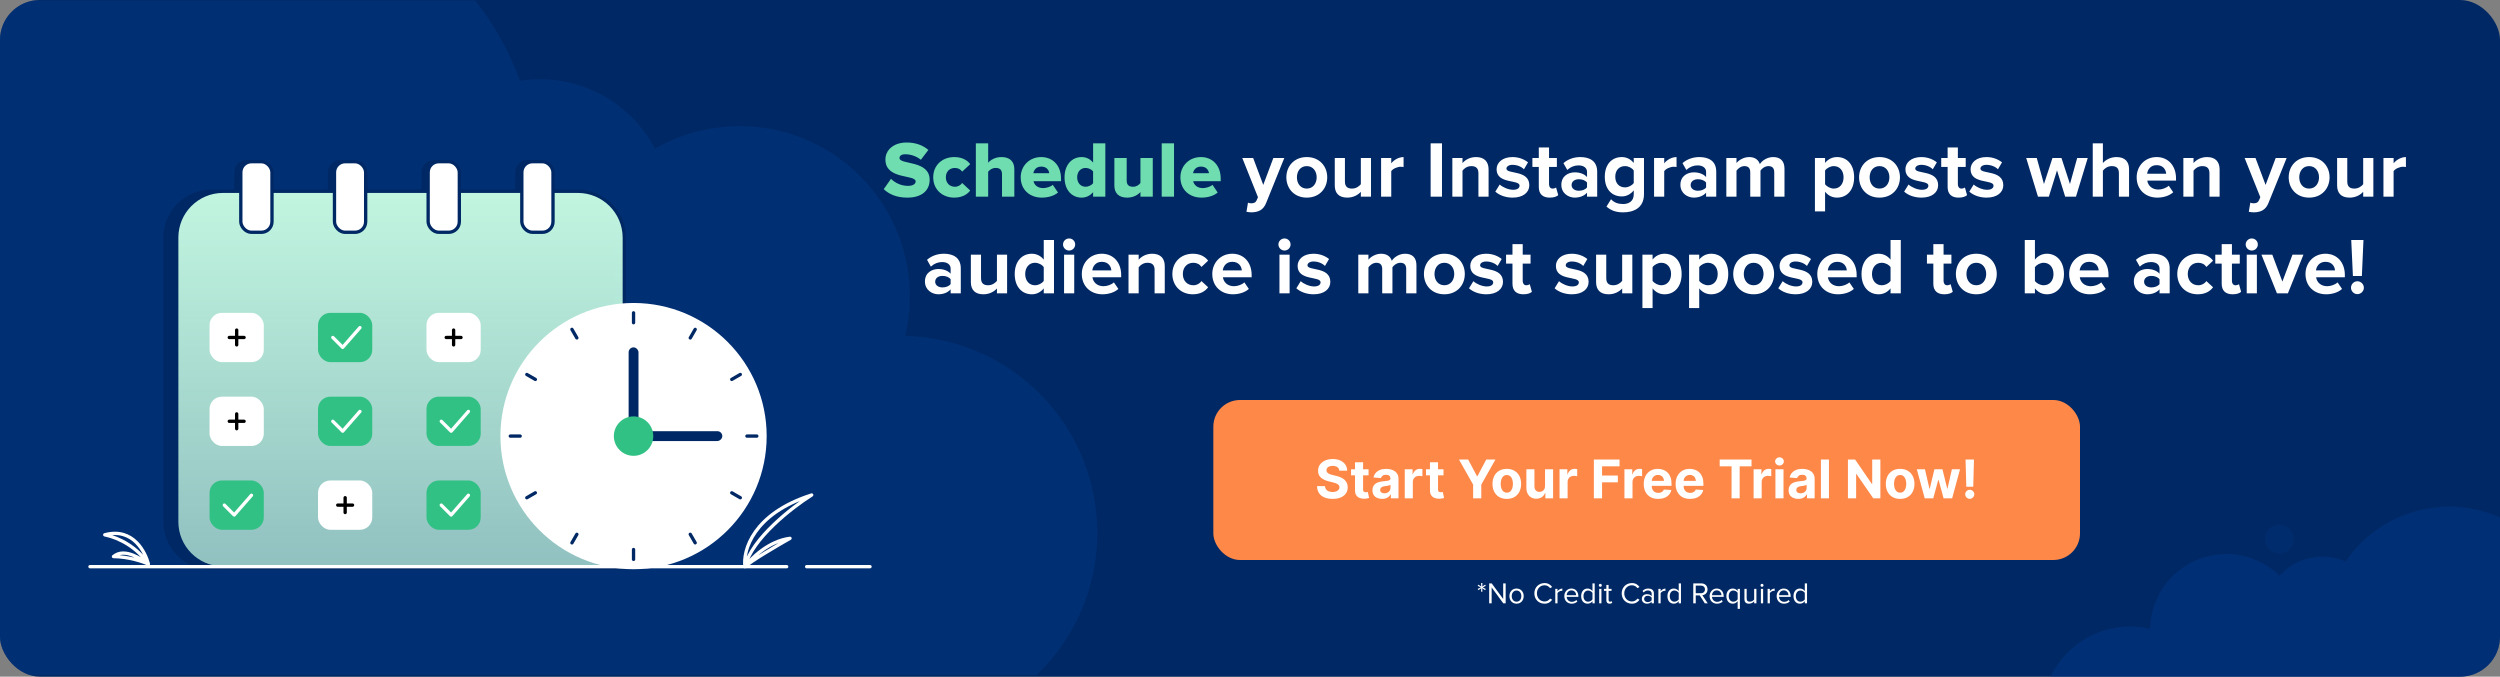 <?xml version="1.0" encoding="UTF-8"?>
<svg xmlns="http://www.w3.org/2000/svg" width="750" height="203" viewBox="0 0 750 203" fill="none">
  <rect x="0" y="0" width="750" height="203" fill="#808080" stroke="none"/>
  <g clip-path="url(#clip0_815_18626)">
    <rect width="750" height="203" rx="8" fill="#002864"></rect>
    <path d="M272.224 59.288C276.52 59.288 278.896 57.152 278.896 53.936C278.896 47.984 269.848 49.472 269.848 47.432C269.848 46.76 270.376 46.28 271.576 46.28C273.16 46.28 274.912 46.832 276.256 47.936L278.512 44.984C276.808 43.52 274.576 42.752 272.008 42.752C267.904 42.752 265.624 45.152 265.624 47.84C265.624 54.008 274.696 52.256 274.696 54.44C274.696 55.208 273.832 55.76 272.416 55.76C270.232 55.76 268.456 54.8 267.304 53.648L265.12 56.744C266.728 58.28 268.984 59.288 272.224 59.288ZM286.299 59.288C288.795 59.288 290.355 58.16 291.051 57.152L288.651 54.896C288.195 55.544 287.451 56.024 286.467 56.024C284.931 56.024 283.755 54.944 283.755 53.192C283.755 51.44 284.931 50.384 286.467 50.384C287.451 50.384 288.195 50.816 288.651 51.488L291.051 49.256C290.355 48.224 288.795 47.12 286.299 47.12C282.675 47.12 279.963 49.568 279.963 53.192C279.963 56.84 282.675 59.288 286.299 59.288ZM304.299 59V50.744C304.299 48.608 303.099 47.12 300.459 47.12C298.515 47.12 297.147 48.008 296.451 48.824V42.992H292.755V59H296.451V51.512C296.883 50.984 297.603 50.384 298.683 50.384C299.859 50.384 300.603 50.84 300.603 52.256V59H304.299ZM312.549 59.288C314.325 59.288 316.245 58.784 317.397 57.752L315.837 55.448C315.189 56.072 313.773 56.432 312.957 56.432C311.277 56.432 310.269 55.448 310.053 54.368H318.309V53.576C318.309 49.64 315.813 47.12 312.381 47.12C308.757 47.12 306.213 49.832 306.213 53.192C306.213 56.96 308.973 59.288 312.549 59.288ZM314.781 51.968H310.005C310.149 51.128 310.773 49.976 312.381 49.976C314.085 49.976 314.685 51.152 314.781 51.968ZM331.601 59V42.992H327.929V48.776C326.993 47.624 325.769 47.12 324.497 47.12C321.593 47.12 319.361 49.4 319.361 53.192C319.361 57.128 321.641 59.288 324.497 59.288C325.793 59.288 326.969 58.76 327.929 57.656V59H331.601ZM325.697 56.024C324.233 56.024 323.153 54.92 323.153 53.192C323.153 51.464 324.233 50.384 325.697 50.384C326.489 50.384 327.449 50.792 327.929 51.416V54.968C327.449 55.592 326.489 56.024 325.697 56.024ZM345.829 59V47.408H342.133V54.896C341.701 55.448 340.981 56.024 339.925 56.024C338.725 56.024 338.005 55.544 338.005 54.152V47.408H334.309V55.664C334.309 57.8 335.485 59.288 338.125 59.288C340.069 59.288 341.413 58.424 342.133 57.608V59H345.829ZM352.208 59V42.992H348.512V59H352.208ZM360.455 59.288C362.231 59.288 364.151 58.784 365.303 57.752L363.743 55.448C363.095 56.072 361.679 56.432 360.863 56.432C359.183 56.432 358.175 55.448 357.959 54.368H366.215V53.576C366.215 49.64 363.719 47.12 360.287 47.12C356.663 47.12 354.119 49.832 354.119 53.192C354.119 56.96 356.879 59.288 360.455 59.288ZM362.687 51.968H357.911C358.055 51.128 358.679 49.976 360.287 49.976C361.991 49.976 362.591 51.152 362.687 51.968Z" fill="#6FDDAF"></path>
    <path d="M373.936 63.536C374.32 63.632 375.088 63.704 375.448 63.704C377.44 63.656 378.976 63.08 379.84 60.896L385.288 47.408H382L378.976 55.472L375.952 47.408H372.688L377.392 59.168L376.96 60.152C376.672 60.776 376.144 60.992 375.352 60.992C375.064 60.992 374.656 60.92 374.392 60.8L373.936 63.536ZM392.025 59.288C395.865 59.288 398.169 56.504 398.169 53.192C398.169 49.904 395.865 47.12 392.025 47.12C388.209 47.12 385.905 49.904 385.905 53.192C385.905 56.504 388.209 59.288 392.025 59.288ZM392.025 56.576C390.129 56.576 389.073 55.016 389.073 53.192C389.073 51.392 390.129 49.832 392.025 49.832C393.921 49.832 395.001 51.392 395.001 53.192C395.001 55.016 393.921 56.576 392.025 56.576ZM411.302 59V47.408H408.254V55.256C407.726 55.928 406.79 56.576 405.614 56.576C404.318 56.576 403.478 56.048 403.478 54.44V47.408H400.43V55.64C400.43 57.896 401.63 59.288 404.174 59.288C406.07 59.288 407.462 58.424 408.254 57.536V59H411.302ZM417.376 59V51.344C417.88 50.6 419.224 50.024 420.232 50.024C420.568 50.024 420.856 50.048 421.072 50.096V47.12C419.632 47.12 418.192 47.96 417.376 48.992V47.408H414.328V59H417.376ZM432.597 59V42.992H429.189V59H432.597ZM446.575 59V50.816C446.575 48.56 445.351 47.12 442.807 47.12C440.911 47.12 439.495 48.032 438.751 48.92V47.408H435.703V59H438.751V51.2C439.255 50.504 440.191 49.832 441.391 49.832C442.687 49.832 443.527 50.384 443.527 51.992V59H446.575ZM453.778 59.288C456.994 59.288 458.794 57.68 458.794 55.568C458.794 50.888 451.93 52.328 451.93 50.6C451.93 49.952 452.65 49.448 453.754 49.448C455.17 49.448 456.49 50.048 457.186 50.792L458.41 48.704C457.258 47.792 455.698 47.12 453.73 47.12C450.682 47.12 448.978 48.824 448.978 50.768C448.978 55.328 455.866 53.768 455.866 55.688C455.866 56.408 455.242 56.936 453.922 56.936C452.482 56.936 450.754 56.144 449.914 55.352L448.594 57.488C449.818 58.616 451.762 59.288 453.778 59.288ZM464.927 59.288C466.199 59.288 467.015 58.952 467.471 58.544L466.823 56.24C466.655 56.408 466.223 56.576 465.767 56.576C465.095 56.576 464.711 56.024 464.711 55.304V50.072H467.063V47.408H464.711V44.24H461.639V47.408H459.719V50.072H461.639V56.12C461.639 58.184 462.791 59.288 464.927 59.288ZM479.157 59V51.512C479.157 48.176 476.733 47.12 474.093 47.12C472.269 47.12 470.445 47.696 469.029 48.944L470.181 50.984C471.165 50.072 472.317 49.616 473.565 49.616C475.101 49.616 476.109 50.384 476.109 51.56V53.12C475.341 52.208 473.973 51.704 472.437 51.704C470.589 51.704 468.405 52.736 468.405 55.448C468.405 58.04 470.589 59.288 472.437 59.288C473.949 59.288 475.317 58.736 476.109 57.8V59H479.157ZM473.661 57.224C472.461 57.224 471.477 56.6 471.477 55.52C471.477 54.392 472.461 53.768 473.661 53.768C474.645 53.768 475.605 54.104 476.109 54.776V56.216C475.605 56.888 474.645 57.224 473.661 57.224ZM486.932 63.704C489.788 63.704 493.196 62.624 493.196 58.208V47.408H490.124V48.896C489.188 47.72 487.94 47.12 486.548 47.12C483.62 47.12 481.436 49.232 481.436 53.024C481.436 56.888 483.644 58.928 486.548 58.928C487.964 58.928 489.212 58.256 490.124 57.104V58.28C490.124 60.56 488.396 61.208 486.932 61.208C485.468 61.208 484.244 60.8 483.308 59.768L481.94 61.976C483.404 63.248 484.94 63.704 486.932 63.704ZM487.508 56.216C485.78 56.216 484.58 55.016 484.58 53.024C484.58 51.032 485.78 49.832 487.508 49.832C488.516 49.832 489.62 50.384 490.124 51.152V54.896C489.62 55.64 488.516 56.216 487.508 56.216ZM499.267 59V51.344C499.771 50.6 501.115 50.024 502.123 50.024C502.459 50.024 502.747 50.048 502.963 50.096V47.12C501.523 47.12 500.083 47.96 499.267 48.992V47.408H496.219V59H499.267ZM514.875 59V51.512C514.875 48.176 512.451 47.12 509.811 47.12C507.987 47.12 506.163 47.696 504.747 48.944L505.899 50.984C506.883 50.072 508.035 49.616 509.283 49.616C510.819 49.616 511.827 50.384 511.827 51.56V53.12C511.059 52.208 509.691 51.704 508.155 51.704C506.307 51.704 504.123 52.736 504.123 55.448C504.123 58.04 506.307 59.288 508.155 59.288C509.667 59.288 511.035 58.736 511.827 57.8V59H514.875ZM509.379 57.224C508.179 57.224 507.195 56.6 507.195 55.52C507.195 54.392 508.179 53.768 509.379 53.768C510.363 53.768 511.323 54.104 511.827 54.776V56.216C511.323 56.888 510.363 57.224 509.379 57.224ZM535.347 59V50.624C535.347 48.248 534.075 47.12 531.939 47.12C530.163 47.12 528.627 48.176 527.955 49.232C527.523 47.912 526.443 47.12 524.739 47.12C522.963 47.12 521.427 48.224 520.947 48.92V47.408H517.899V59H520.947V51.2C521.403 50.552 522.291 49.832 523.347 49.832C524.595 49.832 525.075 50.6 525.075 51.68V59H528.147V51.176C528.579 50.552 529.467 49.832 530.547 49.832C531.795 49.832 532.275 50.6 532.275 51.68V59H535.347ZM551.101 59.288C554.077 59.288 556.237 57.056 556.237 53.192C556.237 49.328 554.077 47.12 551.101 47.12C549.685 47.12 548.413 47.744 547.525 48.872V47.408H544.477V63.416H547.525V57.512C548.461 58.712 549.733 59.288 551.101 59.288ZM550.141 56.576C549.157 56.576 548.029 55.976 547.525 55.256V51.152C548.029 50.408 549.157 49.832 550.141 49.832C551.893 49.832 553.069 51.2 553.069 53.192C553.069 55.208 551.893 56.576 550.141 56.576ZM563.845 59.288C567.685 59.288 569.989 56.504 569.989 53.192C569.989 49.904 567.685 47.12 563.845 47.12C560.029 47.12 557.725 49.904 557.725 53.192C557.725 56.504 560.029 59.288 563.845 59.288ZM563.845 56.576C561.949 56.576 560.893 55.016 560.893 53.192C560.893 51.392 561.949 49.832 563.845 49.832C565.741 49.832 566.821 51.392 566.821 53.192C566.821 55.016 565.741 56.576 563.845 56.576ZM576.426 59.288C579.642 59.288 581.442 57.68 581.442 55.568C581.442 50.888 574.578 52.328 574.578 50.6C574.578 49.952 575.298 49.448 576.402 49.448C577.818 49.448 579.138 50.048 579.834 50.792L581.058 48.704C579.906 47.792 578.346 47.12 576.378 47.12C573.33 47.12 571.626 48.824 571.626 50.768C571.626 55.328 578.514 53.768 578.514 55.688C578.514 56.408 577.89 56.936 576.57 56.936C575.13 56.936 573.402 56.144 572.562 55.352L571.242 57.488C572.466 58.616 574.41 59.288 576.426 59.288ZM587.576 59.288C588.848 59.288 589.664 58.952 590.12 58.544L589.472 56.24C589.304 56.408 588.872 56.576 588.416 56.576C587.744 56.576 587.36 56.024 587.36 55.304V50.072H589.712V47.408H587.36V44.24H584.288V47.408H582.368V50.072H584.288V56.12C584.288 58.184 585.44 59.288 587.576 59.288ZM595.973 59.288C599.189 59.288 600.989 57.68 600.989 55.568C600.989 50.888 594.125 52.328 594.125 50.6C594.125 49.952 594.845 49.448 595.949 49.448C597.365 49.448 598.685 50.048 599.381 50.792L600.605 48.704C599.453 47.792 597.893 47.12 595.925 47.12C592.877 47.12 591.173 48.824 591.173 50.768C591.173 55.328 598.061 53.768 598.061 55.688C598.061 56.408 597.437 56.936 596.117 56.936C594.677 56.936 592.949 56.144 592.109 55.352L590.789 57.488C592.013 58.616 593.957 59.288 595.973 59.288ZM622.791 59L626.319 47.408H623.151L620.991 55.208L618.447 47.408H615.735L613.191 55.208L611.031 47.408H607.863L611.391 59H614.655L617.103 51.104L619.551 59H622.791ZM638.717 59V50.768C638.717 48.512 637.493 47.12 634.949 47.12C633.053 47.12 631.613 48.032 630.869 48.92V42.992H627.821V59H630.869V51.2C631.397 50.504 632.333 49.832 633.509 49.832C634.829 49.832 635.669 50.336 635.669 51.944V59H638.717ZM647.19 59.288C648.99 59.288 650.814 58.736 651.966 57.68L650.622 55.712C649.878 56.432 648.51 56.864 647.526 56.864C645.558 56.864 644.382 55.64 644.19 54.176H652.806V53.504C652.806 49.712 650.454 47.12 646.998 47.12C643.47 47.12 640.998 49.832 640.998 53.192C640.998 56.912 643.662 59.288 647.19 59.288ZM649.854 52.112H644.142C644.286 50.96 645.102 49.544 646.998 49.544C649.014 49.544 649.782 51.008 649.854 52.112ZM665.88 59V50.816C665.88 48.56 664.656 47.12 662.112 47.12C660.216 47.12 658.8 48.032 658.056 48.92V47.408H655.008V59H658.056V51.2C658.56 50.504 659.496 49.832 660.696 49.832C661.992 49.832 662.832 50.384 662.832 51.992V59H665.88ZM674.639 63.536C675.023 63.632 675.791 63.704 676.151 63.704C678.143 63.656 679.679 63.08 680.543 60.896L685.991 47.408H682.703L679.679 55.472L676.655 47.408H673.391L678.095 59.168L677.663 60.152C677.375 60.776 676.847 60.992 676.055 60.992C675.767 60.992 675.359 60.92 675.095 60.8L674.639 63.536ZM692.728 59.288C696.568 59.288 698.872 56.504 698.872 53.192C698.872 49.904 696.568 47.12 692.728 47.12C688.912 47.12 686.608 49.904 686.608 53.192C686.608 56.504 688.912 59.288 692.728 59.288ZM692.728 56.576C690.832 56.576 689.776 55.016 689.776 53.192C689.776 51.392 690.832 49.832 692.728 49.832C694.624 49.832 695.704 51.392 695.704 53.192C695.704 55.016 694.624 56.576 692.728 56.576ZM712.005 59V47.408H708.957V55.256C708.429 55.928 707.493 56.576 706.317 56.576C705.021 56.576 704.181 56.048 704.181 54.44V47.408H701.133V55.64C701.133 57.896 702.333 59.288 704.877 59.288C706.773 59.288 708.165 58.424 708.957 57.536V59H712.005ZM718.08 59V51.344C718.584 50.6 719.928 50.024 720.936 50.024C721.272 50.024 721.56 50.048 721.776 50.096V47.12C720.336 47.12 718.896 47.96 718.08 48.992V47.408H715.032V59H718.08ZM288.235 88V80.512C288.235 77.176 285.811 76.12 283.171 76.12C281.347 76.12 279.523 76.696 278.107 77.944L279.259 79.984C280.243 79.072 281.395 78.616 282.643 78.616C284.179 78.616 285.187 79.384 285.187 80.56V82.12C284.419 81.208 283.051 80.704 281.515 80.704C279.667 80.704 277.483 81.736 277.483 84.448C277.483 87.04 279.667 88.288 281.515 88.288C283.027 88.288 284.395 87.736 285.187 86.8V88H288.235ZM282.739 86.224C281.539 86.224 280.555 85.6 280.555 84.52C280.555 83.392 281.539 82.768 282.739 82.768C283.723 82.768 284.683 83.104 285.187 83.776V85.216C284.683 85.888 283.723 86.224 282.739 86.224ZM302.13 88V76.408H299.082V84.256C298.554 84.928 297.618 85.576 296.442 85.576C295.146 85.576 294.306 85.048 294.306 83.44V76.408H291.258V84.64C291.258 86.896 292.458 88.288 295.002 88.288C296.898 88.288 298.29 87.424 299.082 86.536V88H302.13ZM316.197 88V71.992H313.125V77.896C312.213 76.72 310.917 76.12 309.549 76.12C306.597 76.12 304.413 78.424 304.413 82.216C304.413 86.08 306.621 88.288 309.549 88.288C310.941 88.288 312.213 87.664 313.125 86.512V88H316.197ZM310.485 85.576C308.757 85.576 307.557 84.208 307.557 82.216C307.557 80.2 308.757 78.832 310.485 78.832C311.517 78.832 312.621 79.384 313.125 80.152V84.256C312.621 85.024 311.517 85.576 310.485 85.576ZM320.731 75.16C321.739 75.16 322.555 74.344 322.555 73.336C322.555 72.328 321.739 71.536 320.731 71.536C319.747 71.536 318.907 72.328 318.907 73.336C318.907 74.344 319.747 75.16 320.731 75.16ZM322.267 88V76.408H319.219V88H322.267ZM330.737 88.288C332.537 88.288 334.361 87.736 335.513 86.68L334.169 84.712C333.425 85.432 332.057 85.864 331.073 85.864C329.105 85.864 327.929 84.64 327.737 83.176H336.353V82.504C336.353 78.712 334.001 76.12 330.545 76.12C327.017 76.12 324.545 78.832 324.545 82.192C324.545 85.912 327.209 88.288 330.737 88.288ZM333.401 81.112H327.689C327.833 79.96 328.649 78.544 330.545 78.544C332.561 78.544 333.329 80.008 333.401 81.112ZM349.427 88V79.816C349.427 77.56 348.203 76.12 345.659 76.12C343.763 76.12 342.347 77.032 341.603 77.92V76.408H338.555V88H341.603V80.2C342.107 79.504 343.043 78.832 344.243 78.832C345.539 78.832 346.379 79.384 346.379 80.992V88H349.427ZM357.853 88.288C360.229 88.288 361.669 87.256 362.437 86.176L360.445 84.328C359.893 85.096 359.053 85.576 357.997 85.576C356.149 85.576 354.853 84.208 354.853 82.192C354.853 80.176 356.149 78.832 357.997 78.832C359.053 78.832 359.893 79.264 360.445 80.08L362.437 78.208C361.669 77.152 360.229 76.12 357.853 76.12C354.277 76.12 351.709 78.64 351.709 82.192C351.709 85.768 354.277 88.288 357.853 88.288ZM369.878 88.288C371.678 88.288 373.502 87.736 374.654 86.68L373.31 84.712C372.566 85.432 371.198 85.864 370.214 85.864C368.246 85.864 367.07 84.64 366.878 83.176H375.494V82.504C375.494 78.712 373.142 76.12 369.686 76.12C366.158 76.12 363.686 78.832 363.686 82.192C363.686 85.912 366.35 88.288 369.878 88.288ZM372.542 81.112H366.83C366.974 79.96 367.79 78.544 369.686 78.544C371.702 78.544 372.47 80.008 372.542 81.112ZM385.348 75.16C386.356 75.16 387.172 74.344 387.172 73.336C387.172 72.328 386.356 71.536 385.348 71.536C384.364 71.536 383.524 72.328 383.524 73.336C383.524 74.344 384.364 75.16 385.348 75.16ZM386.884 88V76.408H383.836V88H386.884ZM394.083 88.288C397.299 88.288 399.099 86.68 399.099 84.568C399.099 79.888 392.235 81.328 392.235 79.6C392.235 78.952 392.955 78.448 394.059 78.448C395.475 78.448 396.795 79.048 397.491 79.792L398.715 77.704C397.563 76.792 396.003 76.12 394.035 76.12C390.987 76.12 389.283 77.824 389.283 79.768C389.283 84.328 396.171 82.768 396.171 84.688C396.171 85.408 395.547 85.936 394.227 85.936C392.787 85.936 391.059 85.144 390.219 84.352L388.899 86.488C390.123 87.616 392.067 88.288 394.083 88.288ZM424.933 88V79.624C424.933 77.248 423.661 76.12 421.525 76.12C419.749 76.12 418.213 77.176 417.541 78.232C417.109 76.912 416.029 76.12 414.325 76.12C412.549 76.12 411.013 77.224 410.533 77.92V76.408H407.485V88H410.533V80.2C410.989 79.552 411.877 78.832 412.933 78.832C414.181 78.832 414.661 79.6 414.661 80.68V88H417.733V80.176C418.165 79.552 419.053 78.832 420.133 78.832C421.381 78.832 421.861 79.6 421.861 80.68V88H424.933ZM433.298 88.288C437.138 88.288 439.442 85.504 439.442 82.192C439.442 78.904 437.138 76.12 433.298 76.12C429.482 76.12 427.178 78.904 427.178 82.192C427.178 85.504 429.482 88.288 433.298 88.288ZM433.298 85.576C431.402 85.576 430.346 84.016 430.346 82.192C430.346 80.392 431.402 78.832 433.298 78.832C435.194 78.832 436.274 80.392 436.274 82.192C436.274 84.016 435.194 85.576 433.298 85.576ZM445.879 88.288C449.095 88.288 450.895 86.68 450.895 84.568C450.895 79.888 444.031 81.328 444.031 79.6C444.031 78.952 444.751 78.448 445.855 78.448C447.271 78.448 448.591 79.048 449.287 79.792L450.511 77.704C449.359 76.792 447.799 76.12 445.831 76.12C442.783 76.12 441.079 77.824 441.079 79.768C441.079 84.328 447.967 82.768 447.967 84.688C447.967 85.408 447.343 85.936 446.023 85.936C444.583 85.936 442.855 85.144 442.015 84.352L440.695 86.488C441.919 87.616 443.863 88.288 445.879 88.288ZM457.029 88.288C458.301 88.288 459.117 87.952 459.573 87.544L458.925 85.24C458.757 85.408 458.325 85.576 457.869 85.576C457.197 85.576 456.813 85.024 456.813 84.304V79.072H459.165V76.408H456.813V73.24H453.741V76.408H451.821V79.072H453.741V85.12C453.741 87.184 454.893 88.288 457.029 88.288ZM471.567 88.288C474.783 88.288 476.583 86.68 476.583 84.568C476.583 79.888 469.719 81.328 469.719 79.6C469.719 78.952 470.439 78.448 471.543 78.448C472.959 78.448 474.279 79.048 474.975 79.792L476.199 77.704C475.047 76.792 473.487 76.12 471.519 76.12C468.471 76.12 466.767 77.824 466.767 79.768C466.767 84.328 473.655 82.768 473.655 84.688C473.655 85.408 473.031 85.936 471.711 85.936C470.271 85.936 468.543 85.144 467.703 84.352L466.383 86.488C467.607 87.616 469.551 88.288 471.567 88.288ZM489.7 88V76.408H486.652V84.256C486.124 84.928 485.188 85.576 484.012 85.576C482.716 85.576 481.876 85.048 481.876 83.44V76.408H478.828V84.64C478.828 86.896 480.028 88.288 482.572 88.288C484.468 88.288 485.86 87.424 486.652 86.536V88H489.7ZM499.351 88.288C502.327 88.288 504.487 86.056 504.487 82.192C504.487 78.328 502.327 76.12 499.351 76.12C497.935 76.12 496.663 76.744 495.775 77.872V76.408H492.727V92.416H495.775V86.512C496.711 87.712 497.983 88.288 499.351 88.288ZM498.391 85.576C497.407 85.576 496.279 84.976 495.775 84.256V80.152C496.279 79.408 497.407 78.832 498.391 78.832C500.143 78.832 501.319 80.2 501.319 82.192C501.319 84.208 500.143 85.576 498.391 85.576ZM513.343 88.288C516.319 88.288 518.479 86.056 518.479 82.192C518.479 78.328 516.319 76.12 513.343 76.12C511.927 76.12 510.655 76.744 509.767 77.872V76.408H506.719V92.416H509.767V86.512C510.703 87.712 511.975 88.288 513.343 88.288ZM512.383 85.576C511.399 85.576 510.271 84.976 509.767 84.256V80.152C510.271 79.408 511.399 78.832 512.383 78.832C514.135 78.832 515.311 80.2 515.311 82.192C515.311 84.208 514.135 85.576 512.383 85.576ZM526.087 88.288C529.927 88.288 532.231 85.504 532.231 82.192C532.231 78.904 529.927 76.12 526.087 76.12C522.271 76.12 519.967 78.904 519.967 82.192C519.967 85.504 522.271 88.288 526.087 88.288ZM526.087 85.576C524.191 85.576 523.135 84.016 523.135 82.192C523.135 80.392 524.191 78.832 526.087 78.832C527.983 78.832 529.063 80.392 529.063 82.192C529.063 84.016 527.983 85.576 526.087 85.576ZM538.668 88.288C541.884 88.288 543.684 86.68 543.684 84.568C543.684 79.888 536.82 81.328 536.82 79.6C536.82 78.952 537.54 78.448 538.644 78.448C540.06 78.448 541.38 79.048 542.076 79.792L543.3 77.704C542.148 76.792 540.588 76.12 538.62 76.12C535.572 76.12 533.868 77.824 533.868 79.768C533.868 84.328 540.756 82.768 540.756 84.688C540.756 85.408 540.132 85.936 538.812 85.936C537.372 85.936 535.644 85.144 534.804 84.352L533.484 86.488C534.708 87.616 536.652 88.288 538.668 88.288ZM551.378 88.288C553.178 88.288 555.002 87.736 556.154 86.68L554.81 84.712C554.066 85.432 552.698 85.864 551.714 85.864C549.746 85.864 548.57 84.64 548.378 83.176H556.994V82.504C556.994 78.712 554.642 76.12 551.186 76.12C547.658 76.12 545.186 78.832 545.186 82.192C545.186 85.912 547.85 88.288 551.378 88.288ZM554.042 81.112H548.33C548.474 79.96 549.29 78.544 551.186 78.544C553.202 78.544 553.97 80.008 554.042 81.112ZM570.236 88V71.992H567.164V77.896C566.252 76.72 564.956 76.12 563.588 76.12C560.636 76.12 558.452 78.424 558.452 82.216C558.452 86.08 560.66 88.288 563.588 88.288C564.98 88.288 566.252 87.664 567.164 86.512V88H570.236ZM564.524 85.576C562.796 85.576 561.596 84.208 561.596 82.216C561.596 80.2 562.796 78.832 564.524 78.832C565.556 78.832 566.66 79.384 567.164 80.152V84.256C566.66 85.024 565.556 85.576 564.524 85.576ZM583.287 88.288C584.559 88.288 585.375 87.952 585.831 87.544L585.183 85.24C585.015 85.408 584.583 85.576 584.127 85.576C583.455 85.576 583.071 85.024 583.071 84.304V79.072H585.423V76.408H583.071V73.24H579.999V76.408H578.079V79.072H579.999V85.12C579.999 87.184 581.151 88.288 583.287 88.288ZM592.884 88.288C596.724 88.288 599.028 85.504 599.028 82.192C599.028 78.904 596.724 76.12 592.884 76.12C589.068 76.12 586.764 78.904 586.764 82.192C586.764 85.504 589.068 88.288 592.884 88.288ZM592.884 85.576C590.988 85.576 589.932 84.016 589.932 82.192C589.932 80.392 590.988 78.832 592.884 78.832C594.78 78.832 595.86 80.392 595.86 82.192C595.86 84.016 594.78 85.576 592.884 85.576ZM610.478 84.28V80.176C610.982 79.408 612.11 78.832 613.094 78.832C614.87 78.832 616.046 80.2 616.046 82.216C616.046 84.232 614.87 85.576 613.094 85.576C612.11 85.576 610.982 85.024 610.478 84.28ZM610.478 88V86.512C611.39 87.664 612.662 88.288 614.054 88.288C616.982 88.288 619.19 86.08 619.19 82.216C619.19 78.424 617.006 76.12 614.054 76.12C612.686 76.12 611.39 76.72 610.478 77.896V71.992H607.43V88H610.478ZM626.94 88.288C628.74 88.288 630.564 87.736 631.716 86.68L630.372 84.712C629.628 85.432 628.26 85.864 627.276 85.864C625.308 85.864 624.132 84.64 623.94 83.176H632.556V82.504C632.556 78.712 630.204 76.12 626.748 76.12C623.22 76.12 620.748 78.832 620.748 82.192C620.748 85.912 623.412 88.288 626.94 88.288ZM629.604 81.112H623.892C624.036 79.96 624.852 78.544 626.748 78.544C628.764 78.544 629.532 80.008 629.604 81.112ZM650.907 88V80.512C650.907 77.176 648.483 76.12 645.843 76.12C644.019 76.12 642.195 76.696 640.779 77.944L641.931 79.984C642.915 79.072 644.067 78.616 645.315 78.616C646.851 78.616 647.859 79.384 647.859 80.56V82.12C647.091 81.208 645.723 80.704 644.187 80.704C642.339 80.704 640.155 81.736 640.155 84.448C640.155 87.04 642.339 88.288 644.187 88.288C645.699 88.288 647.067 87.736 647.859 86.8V88H650.907ZM645.411 86.224C644.211 86.224 643.227 85.6 643.227 84.52C643.227 83.392 644.211 82.768 645.411 82.768C646.395 82.768 647.355 83.104 647.859 83.776V85.216C647.355 85.888 646.395 86.224 645.411 86.224ZM659.33 88.288C661.706 88.288 663.146 87.256 663.914 86.176L661.922 84.328C661.37 85.096 660.53 85.576 659.474 85.576C657.626 85.576 656.33 84.208 656.33 82.192C656.33 80.176 657.626 78.832 659.474 78.832C660.53 78.832 661.37 79.264 661.922 80.08L663.914 78.208C663.146 77.152 661.706 76.12 659.33 76.12C655.754 76.12 653.186 78.64 653.186 82.192C653.186 85.768 655.754 88.288 659.33 88.288ZM669.795 88.288C671.067 88.288 671.883 87.952 672.339 87.544L671.691 85.24C671.523 85.408 671.091 85.576 670.635 85.576C669.963 85.576 669.579 85.024 669.579 84.304V79.072H671.931V76.408H669.579V73.24H666.507V76.408H664.587V79.072H666.507V85.12C666.507 87.184 667.659 88.288 669.795 88.288ZM675.528 75.16C676.536 75.16 677.352 74.344 677.352 73.336C677.352 72.328 676.536 71.536 675.528 71.536C674.544 71.536 673.704 72.328 673.704 73.336C673.704 74.344 674.544 75.16 675.528 75.16ZM677.064 88V76.408H674.016V88H677.064ZM686.374 88L691.03 76.408H687.742L684.718 84.472L681.694 76.408H678.43L683.086 88H686.374ZM697.839 88.288C699.639 88.288 701.463 87.736 702.615 86.68L701.271 84.712C700.527 85.432 699.159 85.864 698.175 85.864C696.207 85.864 695.031 84.64 694.839 83.176H703.455V82.504C703.455 78.712 701.103 76.12 697.647 76.12C694.119 76.12 691.647 78.832 691.647 82.192C691.647 85.912 694.311 88.288 697.839 88.288ZM700.503 81.112H694.791C694.935 79.96 695.751 78.544 697.647 78.544C699.663 78.544 700.431 80.008 700.503 81.112ZM708.561 82.792L709.041 71.992H705.369L705.873 82.792H708.561ZM707.217 88.24C708.273 88.24 709.161 87.352 709.161 86.32C709.161 85.264 708.273 84.376 707.217 84.376C706.161 84.376 705.297 85.264 705.297 86.32C705.297 87.352 706.161 88.24 707.217 88.24Z" fill="white"></path>
    <path opacity="0.5" d="M328.262 149.472C323.242 121.325 299.066 101.412 271.548 100.758C273.139 94.125 273.418 87.063 272.144 79.918C267.195 52.168 240.688 33.685 212.939 38.634C206.976 39.697 201.442 41.756 196.476 44.608C188.917 30.214 172.809 21.609 155.973 24.247C152.792 15.368 148.198 7.27 142.5 0.168H0V202.5H310.997C324.751 189.282 331.862 169.661 328.262 149.472Z" fill="#013785"></path>
    <rect x="364" y="120" width="260" height="48" rx="8" fill="#FE8848"></rect>
    <path d="M401.8 141.21C401.755 140.752 401.56 140.396 401.215 140.142C400.871 139.888 400.403 139.761 399.812 139.761C399.41 139.761 399.071 139.818 398.795 139.932C398.518 140.042 398.306 140.195 398.158 140.392C398.014 140.589 397.942 140.812 397.942 141.062C397.935 141.271 397.978 141.453 398.073 141.608C398.172 141.763 398.306 141.898 398.477 142.011C398.647 142.121 398.844 142.218 399.067 142.301C399.291 142.381 399.53 142.449 399.783 142.506L400.829 142.756C401.336 142.869 401.802 143.021 402.227 143.21C402.651 143.4 403.018 143.633 403.329 143.909C403.639 144.186 403.88 144.511 404.05 144.886C404.225 145.261 404.314 145.691 404.317 146.176C404.314 146.888 404.132 147.506 403.772 148.028C403.416 148.547 402.901 148.951 402.227 149.239C401.556 149.523 400.747 149.665 399.8 149.665C398.861 149.665 398.043 149.521 397.346 149.233C396.653 148.945 396.111 148.519 395.721 147.955C395.335 147.386 395.132 146.684 395.113 145.847H397.494C397.52 146.237 397.632 146.562 397.829 146.824C398.03 147.081 398.297 147.277 398.63 147.409C398.967 147.538 399.348 147.602 399.772 147.602C400.189 147.602 400.55 147.542 400.857 147.42C401.168 147.299 401.408 147.131 401.579 146.915C401.749 146.699 401.835 146.451 401.835 146.17C401.835 145.909 401.757 145.689 401.602 145.511C401.45 145.333 401.227 145.182 400.931 145.057C400.639 144.932 400.281 144.818 399.857 144.716L398.59 144.398C397.609 144.159 396.835 143.786 396.266 143.278C395.698 142.771 395.416 142.087 395.42 141.227C395.416 140.523 395.603 139.907 395.982 139.381C396.365 138.854 396.889 138.443 397.556 138.148C398.223 137.852 398.98 137.705 399.829 137.705C400.692 137.705 401.446 137.852 402.09 138.148C402.738 138.443 403.242 138.854 403.602 139.381C403.961 139.907 404.147 140.517 404.158 141.21H401.8ZM410.569 140.773V142.591H405.313V140.773H410.569ZM406.506 138.682H408.927V146.818C408.927 147.042 408.961 147.216 409.029 147.341C409.097 147.462 409.192 147.547 409.313 147.597C409.438 147.646 409.582 147.67 409.745 147.67C409.859 147.67 409.972 147.661 410.086 147.642C410.2 147.619 410.287 147.602 410.347 147.591L410.728 149.392C410.607 149.43 410.436 149.473 410.217 149.523C409.997 149.576 409.73 149.608 409.415 149.619C408.832 149.642 408.321 149.564 407.881 149.386C407.446 149.208 407.107 148.932 406.864 148.557C406.622 148.182 406.503 147.708 406.506 147.136V138.682ZM414.634 149.665C414.077 149.665 413.581 149.568 413.146 149.375C412.71 149.178 412.365 148.888 412.112 148.506C411.862 148.119 411.737 147.638 411.737 147.062C411.737 146.578 411.826 146.17 412.004 145.841C412.182 145.511 412.424 145.246 412.731 145.045C413.038 144.845 413.386 144.693 413.776 144.591C414.17 144.489 414.583 144.417 415.015 144.375C415.522 144.322 415.932 144.273 416.242 144.227C416.553 144.178 416.778 144.106 416.918 144.011C417.058 143.917 417.129 143.777 417.129 143.591V143.557C417.129 143.197 417.015 142.919 416.788 142.722C416.564 142.525 416.246 142.426 415.833 142.426C415.397 142.426 415.051 142.523 414.793 142.716C414.536 142.905 414.365 143.144 414.282 143.432L412.043 143.25C412.157 142.72 412.38 142.261 412.714 141.875C413.047 141.485 413.477 141.186 414.004 140.977C414.534 140.765 415.147 140.659 415.844 140.659C416.329 140.659 416.793 140.716 417.237 140.83C417.683 140.943 418.079 141.119 418.424 141.358C418.772 141.597 419.047 141.903 419.248 142.278C419.449 142.65 419.549 143.095 419.549 143.614V149.5H417.254V148.29H417.185C417.045 148.562 416.858 148.803 416.623 149.011C416.388 149.216 416.106 149.377 415.776 149.494C415.447 149.608 415.066 149.665 414.634 149.665ZM415.327 147.994C415.683 147.994 415.998 147.924 416.271 147.784C416.543 147.64 416.757 147.447 416.913 147.205C417.068 146.962 417.146 146.687 417.146 146.381V145.455C417.07 145.504 416.966 145.549 416.833 145.591C416.704 145.629 416.558 145.665 416.396 145.699C416.233 145.729 416.07 145.758 415.907 145.784C415.744 145.807 415.596 145.828 415.464 145.847C415.18 145.888 414.932 145.955 414.719 146.045C414.507 146.136 414.343 146.259 414.225 146.415C414.108 146.566 414.049 146.756 414.049 146.983C414.049 147.312 414.168 147.564 414.407 147.739C414.649 147.909 414.956 147.994 415.327 147.994ZM421.427 149.5V140.773H423.773V142.295H423.864C424.023 141.754 424.29 141.345 424.665 141.068C425.04 140.788 425.472 140.648 425.961 140.648C426.082 140.648 426.213 140.655 426.353 140.67C426.493 140.686 426.616 140.706 426.722 140.733V142.881C426.609 142.847 426.451 142.816 426.251 142.79C426.05 142.763 425.866 142.75 425.7 142.75C425.344 142.75 425.025 142.828 424.745 142.983C424.469 143.134 424.249 143.347 424.086 143.619C423.927 143.892 423.847 144.206 423.847 144.562V149.5H421.427ZM433.053 140.773V142.591H427.798V140.773H433.053ZM428.991 138.682H431.411V146.818C431.411 147.042 431.445 147.216 431.513 147.341C431.582 147.462 431.676 147.547 431.798 147.597C431.923 147.646 432.067 147.67 432.229 147.67C432.343 147.67 432.457 147.661 432.57 147.642C432.684 147.619 432.771 147.602 432.832 147.591L433.212 149.392C433.091 149.43 432.921 149.473 432.701 149.523C432.481 149.576 432.214 149.608 431.9 149.619C431.317 149.642 430.805 149.564 430.366 149.386C429.93 149.208 429.591 148.932 429.349 148.557C429.106 148.182 428.987 147.708 428.991 147.136V138.682ZM437.697 137.864H440.452L443.106 142.875H443.219L445.873 137.864H448.629L444.384 145.386V149.5H441.941V145.386L437.697 137.864ZM452.042 149.67C451.159 149.67 450.396 149.483 449.752 149.108C449.112 148.729 448.618 148.203 448.269 147.528C447.921 146.85 447.746 146.064 447.746 145.17C447.746 144.269 447.921 143.481 448.269 142.807C448.618 142.129 449.112 141.602 449.752 141.227C450.396 140.848 451.159 140.659 452.042 140.659C452.924 140.659 453.686 140.848 454.326 141.227C454.97 141.602 455.466 142.129 455.815 142.807C456.163 143.481 456.337 144.269 456.337 145.17C456.337 146.064 456.163 146.85 455.815 147.528C455.466 148.203 454.97 148.729 454.326 149.108C453.686 149.483 452.924 149.67 452.042 149.67ZM452.053 147.795C452.455 147.795 452.79 147.682 453.059 147.455C453.328 147.223 453.531 146.909 453.667 146.511C453.807 146.114 453.877 145.661 453.877 145.153C453.877 144.646 453.807 144.193 453.667 143.795C453.531 143.398 453.328 143.083 453.059 142.852C452.79 142.621 452.455 142.506 452.053 142.506C451.648 142.506 451.307 142.621 451.031 142.852C450.758 143.083 450.551 143.398 450.411 143.795C450.275 144.193 450.207 144.646 450.207 145.153C450.207 145.661 450.275 146.114 450.411 146.511C450.551 146.909 450.758 147.223 451.031 147.455C451.307 147.682 451.648 147.795 452.053 147.795ZM463.508 145.784V140.773H465.928V149.5H463.604V147.915H463.513C463.317 148.426 462.989 148.837 462.531 149.148C462.076 149.458 461.521 149.614 460.866 149.614C460.282 149.614 459.769 149.481 459.326 149.216C458.883 148.951 458.536 148.574 458.286 148.085C458.04 147.597 457.915 147.011 457.911 146.33V140.773H460.332V145.898C460.335 146.413 460.474 146.82 460.746 147.119C461.019 147.419 461.385 147.568 461.843 147.568C462.135 147.568 462.407 147.502 462.661 147.369C462.915 147.233 463.12 147.032 463.275 146.767C463.434 146.502 463.512 146.174 463.508 145.784ZM467.864 149.5V140.773H470.211V142.295H470.302C470.461 141.754 470.728 141.345 471.103 141.068C471.478 140.788 471.91 140.648 472.398 140.648C472.52 140.648 472.65 140.655 472.79 140.67C472.931 140.686 473.054 140.706 473.16 140.733V142.881C473.046 142.847 472.889 142.816 472.688 142.79C472.487 142.763 472.304 142.75 472.137 142.75C471.781 142.75 471.463 142.828 471.183 142.983C470.906 143.134 470.686 143.347 470.523 143.619C470.364 143.892 470.285 144.206 470.285 144.562V149.5H467.864ZM478.16 149.5V137.864H485.864V139.892H480.62V142.665H485.353V144.693H480.62V149.5H478.16ZM487.333 149.5V140.773H489.68V142.295H489.771C489.93 141.754 490.197 141.345 490.572 141.068C490.947 140.788 491.379 140.648 491.867 140.648C491.988 140.648 492.119 140.655 492.259 140.67C492.399 140.686 492.522 140.706 492.629 140.733V142.881C492.515 142.847 492.358 142.816 492.157 142.79C491.956 142.763 491.772 142.75 491.606 142.75C491.25 142.75 490.932 142.828 490.651 142.983C490.375 143.134 490.155 143.347 489.992 143.619C489.833 143.892 489.754 144.206 489.754 144.562V149.5H487.333ZM497.451 149.67C496.553 149.67 495.781 149.489 495.133 149.125C494.489 148.758 493.993 148.239 493.644 147.568C493.296 146.894 493.121 146.097 493.121 145.176C493.121 144.278 493.296 143.491 493.644 142.812C493.993 142.134 494.483 141.606 495.116 141.227C495.752 140.848 496.498 140.659 497.354 140.659C497.93 140.659 498.466 140.752 498.962 140.938C499.462 141.119 499.898 141.394 500.269 141.761C500.644 142.129 500.936 142.591 501.144 143.148C501.353 143.701 501.457 144.348 501.457 145.091V145.756H494.087V144.256H499.178C499.178 143.907 499.103 143.598 498.951 143.33C498.799 143.061 498.589 142.85 498.32 142.699C498.055 142.544 497.746 142.466 497.394 142.466C497.027 142.466 496.701 142.551 496.417 142.722C496.137 142.888 495.917 143.114 495.758 143.398C495.599 143.678 495.517 143.991 495.513 144.335V145.761C495.513 146.193 495.593 146.566 495.752 146.881C495.915 147.195 496.144 147.438 496.44 147.608C496.735 147.778 497.085 147.864 497.491 147.864C497.76 147.864 498.006 147.826 498.229 147.75C498.453 147.674 498.644 147.561 498.803 147.409C498.962 147.258 499.084 147.072 499.167 146.852L501.406 147C501.292 147.538 501.059 148.008 500.707 148.409C500.358 148.807 499.907 149.117 499.354 149.341C498.805 149.561 498.171 149.67 497.451 149.67ZM507.013 149.67C506.116 149.67 505.343 149.489 504.695 149.125C504.051 148.758 503.555 148.239 503.207 147.568C502.858 146.894 502.684 146.097 502.684 145.176C502.684 144.278 502.858 143.491 503.207 142.812C503.555 142.134 504.046 141.606 504.678 141.227C505.315 140.848 506.061 140.659 506.917 140.659C507.493 140.659 508.029 140.752 508.525 140.938C509.025 141.119 509.46 141.394 509.832 141.761C510.207 142.129 510.498 142.591 510.707 143.148C510.915 143.701 511.019 144.348 511.019 145.091V145.756H503.65V144.256H508.741C508.741 143.907 508.665 143.598 508.513 143.33C508.362 143.061 508.152 142.85 507.883 142.699C507.618 142.544 507.309 142.466 506.957 142.466C506.589 142.466 506.263 142.551 505.979 142.722C505.699 142.888 505.479 143.114 505.32 143.398C505.161 143.678 505.08 143.991 505.076 144.335V145.761C505.076 146.193 505.156 146.566 505.315 146.881C505.478 147.195 505.707 147.438 506.002 147.608C506.298 147.778 506.648 147.864 507.053 147.864C507.322 147.864 507.568 147.826 507.792 147.75C508.015 147.674 508.207 147.561 508.366 147.409C508.525 147.258 508.646 147.072 508.729 146.852L510.968 147C510.854 147.538 510.621 148.008 510.269 148.409C509.921 148.807 509.47 149.117 508.917 149.341C508.368 149.561 507.733 149.67 507.013 149.67ZM515.904 139.892V137.864H525.461V139.892H521.898V149.5H519.467V139.892H515.904ZM526.083 149.5V140.773H528.43V142.295H528.521C528.68 141.754 528.947 141.345 529.322 141.068C529.697 140.788 530.129 140.648 530.617 140.648C530.738 140.648 530.869 140.655 531.009 140.67C531.149 140.686 531.272 140.706 531.379 140.733V142.881C531.265 142.847 531.108 142.816 530.907 142.79C530.706 142.763 530.522 142.75 530.356 142.75C530 142.75 529.682 142.828 529.401 142.983C529.125 143.134 528.905 143.347 528.742 143.619C528.583 143.892 528.504 144.206 528.504 144.562V149.5H526.083ZM532.63 149.5V140.773H535.05V149.5H532.63ZM533.846 139.648C533.486 139.648 533.177 139.528 532.92 139.29C532.666 139.047 532.539 138.758 532.539 138.42C532.539 138.087 532.666 137.801 532.92 137.562C533.177 137.32 533.486 137.199 533.846 137.199C534.206 137.199 534.513 137.32 534.766 137.562C535.024 137.801 535.153 138.087 535.153 138.42C535.153 138.758 535.024 139.047 534.766 139.29C534.513 139.528 534.206 139.648 533.846 139.648ZM539.478 149.665C538.921 149.665 538.425 149.568 537.989 149.375C537.554 149.178 537.209 148.888 536.955 148.506C536.705 148.119 536.58 147.638 536.58 147.062C536.58 146.578 536.669 146.17 536.847 145.841C537.025 145.511 537.268 145.246 537.575 145.045C537.881 144.845 538.23 144.693 538.62 144.591C539.014 144.489 539.427 144.417 539.859 144.375C540.366 144.322 540.775 144.273 541.086 144.227C541.397 144.178 541.622 144.106 541.762 144.011C541.902 143.917 541.972 143.777 541.972 143.591V143.557C541.972 143.197 541.859 142.919 541.631 142.722C541.408 142.525 541.09 142.426 540.677 142.426C540.241 142.426 539.895 142.523 539.637 142.716C539.379 142.905 539.209 143.144 539.126 143.432L536.887 143.25C537.001 142.72 537.224 142.261 537.558 141.875C537.891 141.485 538.321 141.186 538.847 140.977C539.378 140.765 539.991 140.659 540.688 140.659C541.173 140.659 541.637 140.716 542.08 140.83C542.527 140.943 542.923 141.119 543.268 141.358C543.616 141.597 543.891 141.903 544.092 142.278C544.292 142.65 544.393 143.095 544.393 143.614V149.5H542.097V148.29H542.029C541.889 148.562 541.701 148.803 541.467 149.011C541.232 149.216 540.95 149.377 540.62 149.494C540.29 149.608 539.91 149.665 539.478 149.665ZM540.171 147.994C540.527 147.994 540.842 147.924 541.114 147.784C541.387 147.64 541.601 147.447 541.756 147.205C541.912 146.962 541.989 146.687 541.989 146.381V145.455C541.914 145.504 541.809 145.549 541.677 145.591C541.548 145.629 541.402 145.665 541.239 145.699C541.076 145.729 540.914 145.758 540.751 145.784C540.588 145.807 540.44 145.828 540.308 145.847C540.023 145.888 539.775 145.955 539.563 146.045C539.351 146.136 539.186 146.259 539.069 146.415C538.951 146.566 538.893 146.756 538.893 146.983C538.893 147.312 539.012 147.564 539.251 147.739C539.493 147.909 539.8 147.994 540.171 147.994ZM548.691 137.864V149.5H546.271V137.864H548.691ZM564.112 137.864V149.5H561.987L556.924 142.176H556.839V149.5H554.379V137.864H556.538L561.56 145.182H561.663V137.864H564.112ZM570.042 149.67C569.159 149.67 568.396 149.483 567.752 149.108C567.112 148.729 566.618 148.203 566.269 147.528C565.921 146.85 565.746 146.064 565.746 145.17C565.746 144.269 565.921 143.481 566.269 142.807C566.618 142.129 567.112 141.602 567.752 141.227C568.396 140.848 569.159 140.659 570.042 140.659C570.924 140.659 571.686 140.848 572.326 141.227C572.97 141.602 573.466 142.129 573.815 142.807C574.163 143.481 574.337 144.269 574.337 145.17C574.337 146.064 574.163 146.85 573.815 147.528C573.466 148.203 572.97 148.729 572.326 149.108C571.686 149.483 570.924 149.67 570.042 149.67ZM570.053 147.795C570.455 147.795 570.79 147.682 571.059 147.455C571.328 147.223 571.531 146.909 571.667 146.511C571.807 146.114 571.877 145.661 571.877 145.153C571.877 144.646 571.807 144.193 571.667 143.795C571.531 143.398 571.328 143.083 571.059 142.852C570.79 142.621 570.455 142.506 570.053 142.506C569.648 142.506 569.307 142.621 569.031 142.852C568.758 143.083 568.551 143.398 568.411 143.795C568.275 144.193 568.207 144.646 568.207 145.153C568.207 145.661 568.275 146.114 568.411 146.511C568.551 146.909 568.758 147.223 569.031 147.455C569.307 147.682 569.648 147.795 570.053 147.795ZM577.414 149.5L575.039 140.773H577.488L578.84 146.636H578.92L580.329 140.773H582.732L584.164 146.602H584.238L585.567 140.773H588.011L585.641 149.5H583.079L581.579 144.011H581.471L579.971 149.5H577.414ZM592.194 137.864L591.972 146.011H589.893L589.665 137.864H592.194ZM590.933 149.648C590.558 149.648 590.236 149.515 589.967 149.25C589.698 148.981 589.565 148.659 589.569 148.284C589.565 147.913 589.698 147.595 589.967 147.33C590.236 147.064 590.558 146.932 590.933 146.932C591.292 146.932 591.609 147.064 591.881 147.33C592.154 147.595 592.292 147.913 592.296 148.284C592.292 148.534 592.226 148.763 592.097 148.972C591.972 149.176 591.808 149.341 591.603 149.466C591.398 149.587 591.175 149.648 590.933 149.648Z" fill="white"></path>
    <path opacity="0.5" d="M750.39 155.419C733.476 147.676 713.806 153.538 703.69 168.427C696.689 165.399 688.745 167.324 683.857 172.716C682.024 170.924 679.856 169.412 677.391 168.283C665.919 163.031 652.361 168.074 647.11 179.546C645.757 182.5 645.087 185.592 645.034 188.645C633.035 185.847 620.327 191.77 615 203.407H742.39C746.808 203.407 750.39 199.826 750.39 195.407V155.419Z" fill="#013788"></path>
    <path opacity="0.5" d="M687.76 163.539C686.758 165.728 684.172 166.69 681.983 165.688C679.794 164.686 678.832 162.099 679.834 159.91C680.836 157.722 683.423 156.759 685.612 157.761C687.8 158.763 688.762 161.35 687.76 163.539Z" fill="#003076"></path>
    <path d="M223.5 170C222.833 165.167 225.9 154.1 243.5 148.5C237.666 152.167 225.5 161.6 223.5 170ZM223.5 170C225.333 167.5 230.6 162.3 237 161.5C233.167 163.667 225.1 168.4 223.5 170Z" stroke="white" stroke-linecap="round" stroke-linejoin="round"></path>
    <path d="M44.517 169.198C43.659 165.882 40.068 158.111 31.428 160.441C35.952 161.403 41.097 164.209 44.517 169.198ZM44.517 169.198C42.742 168.016 37.492 164.066 34.044 166.963C38.669 167 43.12 168.546 44.517 169.198Z" stroke="white" stroke-linecap="round" stroke-linejoin="round"></path>
    <rect x="70.761" y="48.5" width="9.354" height="21.186" rx="3.187" fill="#002864" stroke="#002864"></rect>
    <rect x="98.865" y="48.5" width="9.354" height="21.186" rx="3.187" fill="#002864" stroke="#002864"></rect>
    <rect x="126.969" y="48.5" width="9.354" height="21.186" rx="3.187" fill="#002864" stroke="#002864"></rect>
    <rect x="155.069" y="48.5" width="9.354" height="21.186" rx="3.187" fill="#002864" stroke="#002864"></rect>
    <path d="M49.5 71.257C49.5 63.593 55.713 57.38 63.377 57.38H169.836C177.541 57.38 183.787 63.626 183.787 71.331V170.407H63.377C55.713 170.407 49.5 164.194 49.5 156.53V84.982V71.257Z" fill="#002864" stroke="#002864"></path>
    <path d="M53.011 71.257C53.011 63.593 59.225 57.38 66.889 57.38H173.347C181.052 57.38 187.298 63.626 187.298 71.331V170.407H66.889C59.225 170.407 53.011 164.194 53.011 156.53V81.862V71.257Z" fill="url(#paint0_linear_815_18626)" stroke="#002864"></path>
    <circle cx="190.064" cy="130.829" r="39.935" fill="white"></circle>
    <rect x="188.588" y="104.208" width="2.958" height="28.103" rx="1.479" fill="#002864"></rect>
    <rect x="216.693" y="129.353" width="2.958" height="28.103" rx="1.479" transform="rotate(90 216.693 129.353)" fill="#002864"></rect>
    <circle cx="190.07" cy="130.834" r="5.916" fill="#32C185"></circle>
    <path d="M190.063 93.853L190.063 96.812" stroke="#002864" stroke-linecap="round"></path>
    <path d="M190.063 164.852L190.063 167.81" stroke="#002864" stroke-linecap="round"></path>
    <path d="M227.041 130.828L224.083 130.828" stroke="#002864" stroke-linecap="round"></path>
    <path d="M156.048 130.828L153.09 130.828" stroke="#002864" stroke-linecap="round"></path>
    <path d="M208.556 98.817L207.077 101.379" stroke="#002864" stroke-linecap="round"></path>
    <path d="M173.061 160.297L171.582 162.859" stroke="#002864" stroke-linecap="round"></path>
    <path d="M222.094 149.325L219.533 147.846" stroke="#002864" stroke-linecap="round"></path>
    <path d="M160.609 113.826L158.048 112.347" stroke="#002864" stroke-linecap="round"></path>
    <path d="M222.088 112.341L219.527 113.82" stroke="#002864" stroke-linecap="round"></path>
    <path d="M160.603 147.84L158.041 149.319" stroke="#002864" stroke-linecap="round"></path>
    <path d="M208.554 162.849L207.075 160.287" stroke="#002864" stroke-linecap="round"></path>
    <path d="M173.056 101.368L171.577 98.806" stroke="#002864" stroke-linecap="round"></path>
    <rect x="72.242" y="48.5" width="9.354" height="21.186" rx="3.187" fill="white" stroke="#002864"></rect>
    <rect x="100.345" y="48.5" width="9.354" height="21.186" rx="3.187" fill="white" stroke="#002864"></rect>
    <rect x="128.445" y="48.5" width="9.354" height="21.186" rx="3.187" fill="white" stroke="#002864"></rect>
    <rect x="156.548" y="48.5" width="9.354" height="21.186" rx="3.187" fill="white" stroke="#002864"></rect>
    <rect x="62.867" y="93.854" width="16.27" height="14.791" rx="3.687" fill="white"></rect>
    <rect x="62.867" y="118.998" width="16.27" height="14.791" rx="3.687" fill="white"></rect>
    <rect x="62.867" y="144.142" width="16.27" height="14.791" rx="3.687" fill="#32C185"></rect>
    <rect x="95.405" y="93.854" width="16.27" height="14.791" rx="3.687" fill="#32C185"></rect>
    <rect x="95.405" y="118.998" width="16.27" height="14.791" rx="3.687" fill="#32C185"></rect>
    <rect x="95.405" y="144.142" width="16.27" height="14.791" rx="3.687" fill="white"></rect>
    <rect x="127.945" y="93.854" width="16.27" height="14.791" rx="3.687" fill="white"></rect>
    <rect x="127.945" y="118.998" width="16.27" height="14.791" rx="3.687" fill="#32C185"></rect>
    <path d="M68.786 101.245H73.223M71.005 99.026V103.463" stroke="black" stroke-linecap="round"></path>
    <path d="M68.786 126.389H73.223M71.005 124.17V128.607" stroke="black" stroke-linecap="round"></path>
    <path d="M133.864 101.245H138.302M136.083 99.026V103.463" stroke="black" stroke-linecap="round"></path>
    <path d="M101.325 151.533H105.762M103.544 149.315V153.752" stroke="black" stroke-linecap="round"></path>
    <rect x="127.945" y="144.142" width="16.27" height="14.791" rx="3.687" fill="#32C185"></rect>
    <path d="M99.845 101.247L102.803 104.205L107.98 98.289" stroke="white" stroke-linecap="round" stroke-linejoin="round"></path>
    <path d="M99.845 126.391L102.803 129.349L107.98 123.433" stroke="white" stroke-linecap="round" stroke-linejoin="round"></path>
    <path d="M132.384 126.391L135.342 129.349L140.519 123.433" stroke="white" stroke-linecap="round" stroke-linejoin="round"></path>
    <path d="M132.384 151.535L135.342 154.493L140.519 148.577" stroke="white" stroke-linecap="round" stroke-linejoin="round"></path>
    <path d="M67.301 151.535L70.259 154.493L75.436 148.577" stroke="white" stroke-linecap="round" stroke-linejoin="round"></path>
    <path d="M27 170H236M261 170H242" stroke="white" stroke-linecap="round"></path>
    <path d="M444.731 177.51L444.678 176.479L445.539 177.044L445.745 176.685L444.83 176.218L445.745 175.752L445.539 175.402L444.678 175.958L444.731 174.927H444.319L444.364 175.958L443.502 175.402L443.305 175.752L444.22 176.218L443.305 176.685L443.502 177.044L444.364 176.479L444.319 177.51H444.731ZM451.701 181V175.016H450.956V179.69L447.511 175.016H446.749V181H447.493V176.227L450.983 181H451.701ZM454.966 181.108C456.285 181.108 457.11 180.085 457.11 178.829C457.11 177.573 456.285 176.559 454.966 176.559C453.647 176.559 452.822 177.573 452.822 178.829C452.822 180.085 453.647 181.108 454.966 181.108ZM454.966 180.507C454.042 180.507 453.522 179.717 453.522 178.829C453.522 177.95 454.042 177.16 454.966 177.16C455.89 177.16 456.401 177.95 456.401 178.829C456.401 179.717 455.89 180.507 454.966 180.507ZM463.382 181.108C464.44 181.108 465.158 180.605 465.66 179.923L465.023 179.574C464.683 180.085 464.064 180.444 463.382 180.444C462.072 180.444 461.076 179.43 461.076 178.013C461.076 176.586 462.072 175.581 463.382 175.581C464.064 175.581 464.683 175.949 465.023 176.452L465.651 176.102C465.176 175.429 464.44 174.918 463.382 174.918C461.659 174.918 460.305 176.174 460.305 178.013C460.305 179.852 461.659 181.108 463.382 181.108ZM467.255 181V177.932C467.453 177.582 468.018 177.241 468.43 177.241C468.538 177.241 468.619 177.25 468.7 177.268V176.577C468.108 176.577 467.605 176.909 467.255 177.367V176.667H466.582V181H467.255ZM471.499 181.108C472.208 181.108 472.791 180.874 473.222 180.444L472.899 180.004C472.558 180.354 472.055 180.551 471.562 180.551C470.629 180.551 470.055 179.87 470.001 179.053H473.509V178.883C473.509 177.582 472.737 176.559 471.428 176.559C470.19 176.559 469.292 177.573 469.292 178.829C469.292 180.184 470.216 181.108 471.499 181.108ZM472.845 178.56H470.001C470.037 177.896 470.495 177.116 471.419 177.116C472.405 177.116 472.836 177.914 472.845 178.56ZM478.411 181V175.016H477.738V177.322C477.389 176.846 476.859 176.559 476.276 176.559C475.137 176.559 474.347 177.456 474.347 178.838C474.347 180.246 475.146 181.108 476.276 181.108C476.886 181.108 477.416 180.794 477.738 180.354V181H478.411ZM476.438 180.507C475.567 180.507 475.047 179.798 475.047 178.838C475.047 177.878 475.567 177.16 476.438 177.16C476.976 177.16 477.496 177.483 477.738 177.86V179.825C477.496 180.202 476.976 180.507 476.438 180.507ZM480.091 176.048C480.342 176.048 480.548 175.851 480.548 175.599C480.548 175.348 480.342 175.142 480.091 175.142C479.848 175.142 479.642 175.348 479.642 175.599C479.642 175.851 479.848 176.048 480.091 176.048ZM480.432 181V176.667H479.759V181H480.432ZM482.868 181.108C483.263 181.108 483.505 180.991 483.676 180.83L483.478 180.327C483.389 180.426 483.209 180.507 483.021 180.507C482.725 180.507 482.581 180.273 482.581 179.95V177.259H483.46V176.667H482.581V175.483H481.908V176.667H481.191V177.259H481.908V180.094C481.908 180.74 482.231 181.108 482.868 181.108ZM489.585 181.108C490.644 181.108 491.362 180.605 491.864 179.923L491.227 179.574C490.886 180.085 490.267 180.444 489.585 180.444C488.276 180.444 487.28 179.43 487.28 178.013C487.28 176.586 488.276 175.581 489.585 175.581C490.267 175.581 490.886 175.949 491.227 176.452L491.855 176.102C491.38 175.429 490.644 174.918 489.585 174.918C487.863 174.918 486.508 176.174 486.508 178.013C486.508 179.852 487.863 181.108 489.585 181.108ZM496.168 181V178.022C496.168 176.972 495.406 176.559 494.491 176.559C493.782 176.559 493.226 176.793 492.759 177.277L493.073 177.743C493.459 177.331 493.881 177.142 494.401 177.142C495.029 177.142 495.495 177.474 495.495 178.057V178.838C495.145 178.434 494.652 178.246 494.06 178.246C493.324 178.246 492.544 178.703 492.544 179.672C492.544 180.614 493.324 181.108 494.06 181.108C494.643 181.108 495.137 180.901 495.495 180.507V181H496.168ZM494.302 180.623C493.674 180.623 493.235 180.228 493.235 179.681C493.235 179.125 493.674 178.73 494.302 178.73C494.778 178.73 495.235 178.91 495.495 179.269V180.085C495.235 180.444 494.778 180.623 494.302 180.623ZM498.19 181V177.932C498.387 177.582 498.952 177.241 499.365 177.241C499.473 177.241 499.553 177.25 499.634 177.268V176.577C499.042 176.577 498.54 176.909 498.19 177.367V176.667H497.517V181H498.19ZM504.291 181V175.016H503.618V177.322C503.268 176.846 502.739 176.559 502.156 176.559C501.016 176.559 500.227 177.456 500.227 178.838C500.227 180.246 501.025 181.108 502.156 181.108C502.766 181.108 503.295 180.794 503.618 180.354V181H504.291ZM502.317 180.507C501.447 180.507 500.927 179.798 500.927 178.838C500.927 177.878 501.447 177.16 502.317 177.16C502.855 177.16 503.376 177.483 503.618 177.86V179.825C503.376 180.202 502.855 180.507 502.317 180.507ZM512.32 181L510.705 178.56C511.522 178.488 512.257 177.896 512.257 176.819C512.257 175.716 511.477 175.016 510.382 175.016H507.978V181H508.723V178.623H509.916L511.441 181H512.32ZM510.293 177.968H508.723V175.68H510.293C511.001 175.68 511.486 176.147 511.486 176.819C511.486 177.492 511.001 177.968 510.293 177.968ZM515.093 181.108C515.802 181.108 516.385 180.874 516.816 180.444L516.493 180.004C516.152 180.354 515.649 180.551 515.156 180.551C514.223 180.551 513.649 179.87 513.595 179.053H517.103V178.883C517.103 177.582 516.331 176.559 515.021 176.559C513.783 176.559 512.886 177.573 512.886 178.829C512.886 180.184 513.81 181.108 515.093 181.108ZM516.439 178.56H513.595C513.631 177.896 514.088 177.116 515.012 177.116C515.999 177.116 516.43 177.914 516.439 178.56ZM520.005 180.507C519.134 180.507 518.623 179.789 518.623 178.829C518.623 177.869 519.134 177.16 520.005 177.16C520.543 177.16 521.072 177.474 521.297 177.851V179.807C521.072 180.184 520.543 180.507 520.005 180.507ZM519.843 181.108C520.426 181.108 520.947 180.83 521.297 180.345V182.651H521.969V176.667H521.297V177.313C520.992 176.873 520.453 176.559 519.843 176.559C518.704 176.559 517.914 177.421 517.914 178.829C517.914 180.228 518.704 181.108 519.843 181.108ZM526.924 181V176.667H526.251V179.852C526 180.202 525.497 180.507 524.968 180.507C524.385 180.507 523.999 180.282 523.999 179.52V176.667H523.326V179.726C523.326 180.668 523.802 181.108 524.708 181.108C525.354 181.108 525.919 180.767 526.251 180.39V181H526.924ZM528.599 176.048C528.851 176.048 529.057 175.851 529.057 175.599C529.057 175.348 528.851 175.142 528.599 175.142C528.357 175.142 528.151 175.348 528.151 175.599C528.151 175.851 528.357 176.048 528.599 176.048ZM528.94 181V176.667H528.267V181H528.94ZM530.955 181V177.932C531.153 177.582 531.718 177.241 532.131 177.241C532.238 177.241 532.319 177.25 532.4 177.268V176.577C531.808 176.577 531.305 176.909 530.955 177.367V176.667H530.282V181H530.955ZM535.199 181.108C535.908 181.108 536.491 180.874 536.922 180.444L536.599 180.004C536.258 180.354 535.756 180.551 535.262 180.551C534.329 180.551 533.755 179.87 533.701 179.053H537.209V178.883C537.209 177.582 536.437 176.559 535.128 176.559C533.89 176.559 532.992 177.573 532.992 178.829C532.992 180.184 533.916 181.108 535.199 181.108ZM536.545 178.56H533.701C533.737 177.896 534.195 177.116 535.119 177.116C536.105 177.116 536.536 177.914 536.545 178.56ZM542.111 181V175.016H541.439V177.322C541.089 176.846 540.559 176.559 539.976 176.559C538.837 176.559 538.047 177.456 538.047 178.838C538.047 180.246 538.846 181.108 539.976 181.108C540.586 181.108 541.116 180.794 541.439 180.354V181H542.111ZM540.138 180.507C539.268 180.507 538.747 179.798 538.747 178.838C538.747 177.878 539.268 177.16 540.138 177.16C540.676 177.16 541.196 177.483 541.439 177.86V179.825C541.196 180.202 540.676 180.507 540.138 180.507Z" fill="white"></path>
  </g>
  <defs>
    <linearGradient id="paint0_linear_815_18626" x1="120.155" y1="56.88" x2="120.155" y2="170.907" gradientUnits="userSpaceOnUse">
      <stop stop-color="#C2F6E0"></stop>
      <stop offset="1" stop-color="#C3F6E0" stop-opacity="0.74"></stop>
    </linearGradient>
    <clipPath id="clip0_815_18626">
      <rect width="750" height="203" rx="12" fill="white"></rect>
    </clipPath>
  </defs>
</svg>
